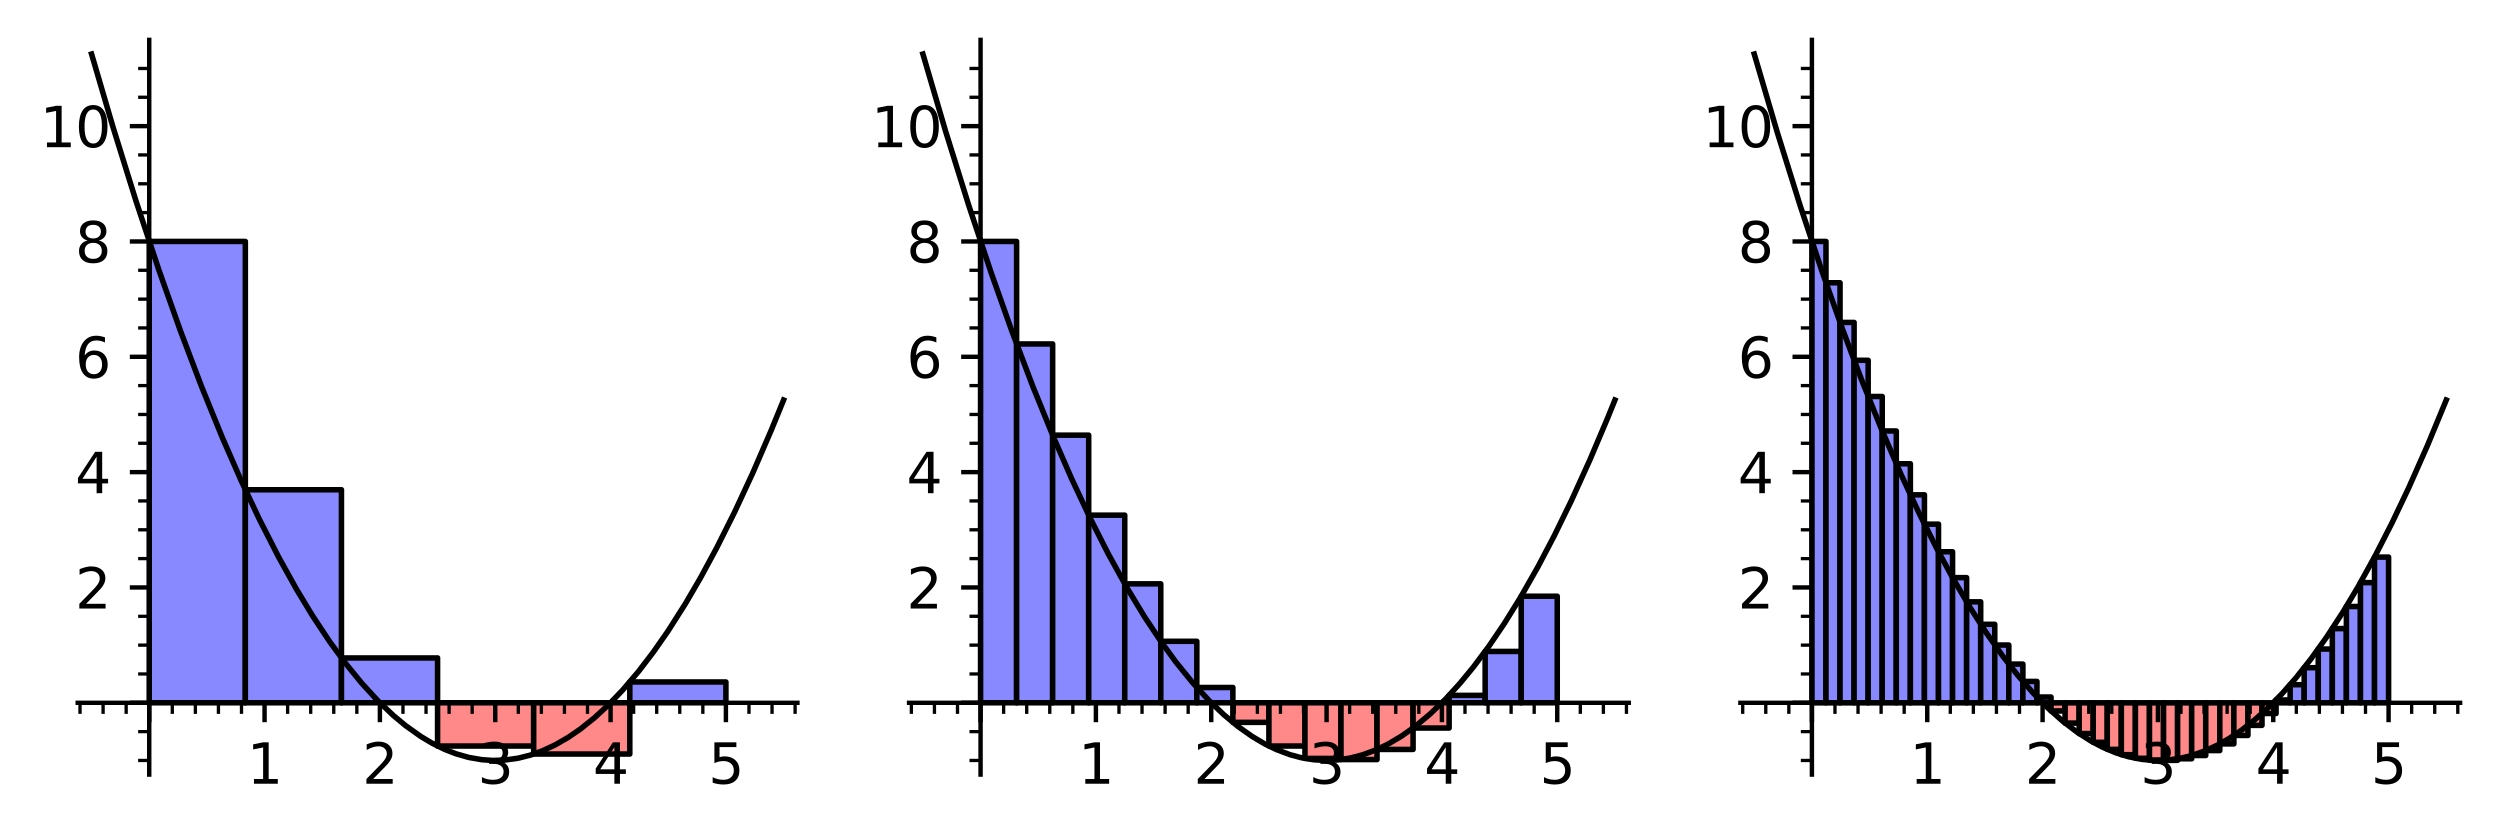 <?xml version="1.0" encoding="utf-8" standalone="no"?>
<!DOCTYPE svg PUBLIC "-//W3C//DTD SVG 1.1//EN"
  "http://www.w3.org/Graphics/SVG/1.1/DTD/svg11.dtd">
<svg xmlns:xlink="http://www.w3.org/1999/xlink" width="451.079pt" height="150.686pt" viewBox="0 0 451.079 150.686" xmlns="http://www.w3.org/2000/svg" version="1.1">
 <defs>
  <style type="text/css">*{stroke-linejoin: round; stroke-linecap: butt}</style>
 </defs>
 <g id="figure_1">
  <g id="patch_1">
   <path d="M 0 150.686 
L 451.079 150.686 
L 451.079 0 
L 0 0 
z
" style="fill: #ffffff"/>
  </g>
  <g id="axes_1">
   <g id="patch_2">
    <path d="M 14.023 139.761 
L 143.879 139.761 
L 143.879 7.2 
L 14.023 7.2 
z
" style="fill: #ffffff"/>
   </g>
   <g id="patch_3">
    <path d="M 26.925 43.566 
L 44.267 43.566 
L 44.267 126.807 
L 26.925 126.807 
z
" clip-path="url(#p243d634ad9)" style="fill: #8888ff; stroke: #000000; stroke-linejoin: miter"/>
   </g>
   <g id="patch_4">
    <path d="M 44.267 88.366 
L 61.609 88.366 
L 61.609 126.807 
L 44.267 126.807 
z
" clip-path="url(#p243d634ad9)" style="fill: #8888ff; stroke: #000000; stroke-linejoin: miter"/>
   </g>
   <g id="patch_5">
    <path d="M 61.609 118.714 
L 78.951 118.714 
L 78.951 126.807 
L 61.609 126.807 
z
" clip-path="url(#p243d634ad9)" style="fill: #8888ff; stroke: #000000; stroke-linejoin: miter"/>
   </g>
   <g id="patch_6">
    <path d="M 78.951 134.611 
L 96.293 134.611 
L 96.293 126.807 
L 78.951 126.807 
z
" clip-path="url(#p243d634ad9)" style="fill: #ff8888; stroke: #000000; stroke-linejoin: miter"/>
   </g>
   <g id="patch_7">
    <path d="M 96.293 136.056 
L 113.635 136.056 
L 113.635 126.807 
L 96.293 126.807 
z
" clip-path="url(#p243d634ad9)" style="fill: #ff8888; stroke: #000000; stroke-linejoin: miter"/>
   </g>
   <g id="patch_8">
    <path d="M 113.635 123.05 
L 130.976 123.05 
L 130.976 126.807 
L 113.635 126.807 
z
" clip-path="url(#p243d634ad9)" style="fill: #8888ff; stroke: #000000; stroke-linejoin: miter"/>
   </g>
   <g id="matplotlib.axis_1">
    <g id="xtick_1">
     <g id="line2d_1">
      <defs>
       <path id="m7127b85b48" d="M 0 0 
L 0 3.5 
" style="stroke: #000000; stroke-width: 0.8"/>
      </defs>
      <g>
       <use xlink:href="#m7127b85b48" x="26.925" y="126.807" style="stroke: #000000; stroke-width: 0.8"/>
      </g>
     </g>
    </g>
    <g id="xtick_2">
     <g id="line2d_2">
      <g>
       <use xlink:href="#m7127b85b48" x="47.735" y="126.807" style="stroke: #000000; stroke-width: 0.8"/>
      </g>
     </g>
     <g id="text_1">
      <!-- 1 -->
      <g transform="translate(44.554 141.406)scale(0.1 -0.1)">
       <defs>
        <path id="DejaVuSans-31" d="M 794 531 
L 1825 531 
L 1825 4091 
L 703 3866 
L 703 4441 
L 1819 4666 
L 2450 4666 
L 2450 531 
L 3481 531 
L 3481 0 
L 794 0 
L 794 531 
z
" transform="scale(0.016)"/>
       </defs>
       <use xlink:href="#DejaVuSans-31"/>
      </g>
     </g>
    </g>
    <g id="xtick_3">
     <g id="line2d_3">
      <g>
       <use xlink:href="#m7127b85b48" x="68.546" y="126.807" style="stroke: #000000; stroke-width: 0.8"/>
      </g>
     </g>
     <g id="text_2">
      <!-- 2 -->
      <g transform="translate(65.364 141.406)scale(0.1 -0.1)">
       <defs>
        <path id="DejaVuSans-32" d="M 1228 531 
L 3431 531 
L 3431 0 
L 469 0 
L 469 531 
Q 828 903 1448 1529 
Q 2069 2156 2228 2338 
Q 2531 2678 2651 2914 
Q 2772 3150 2772 3378 
Q 2772 3750 2511 3984 
Q 2250 4219 1831 4219 
Q 1534 4219 1204 4116 
Q 875 4013 500 3803 
L 500 4441 
Q 881 4594 1212 4672 
Q 1544 4750 1819 4750 
Q 2544 4750 2975 4387 
Q 3406 4025 3406 3419 
Q 3406 3131 3298 2873 
Q 3191 2616 2906 2266 
Q 2828 2175 2409 1742 
Q 1991 1309 1228 531 
z
" transform="scale(0.016)"/>
       </defs>
       <use xlink:href="#DejaVuSans-32"/>
      </g>
     </g>
    </g>
    <g id="xtick_4">
     <g id="line2d_4">
      <g>
       <use xlink:href="#m7127b85b48" x="89.356" y="126.807" style="stroke: #000000; stroke-width: 0.8"/>
      </g>
     </g>
     <g id="text_3">
      <!-- 3 -->
      <g transform="translate(86.175 141.406)scale(0.1 -0.1)">
       <defs>
        <path id="DejaVuSans-33" d="M 2597 2516 
Q 3050 2419 3304 2112 
Q 3559 1806 3559 1356 
Q 3559 666 3084 287 
Q 2609 -91 1734 -91 
Q 1441 -91 1130 -33 
Q 819 25 488 141 
L 488 750 
Q 750 597 1062 519 
Q 1375 441 1716 441 
Q 2309 441 2620 675 
Q 2931 909 2931 1356 
Q 2931 1769 2642 2001 
Q 2353 2234 1838 2234 
L 1294 2234 
L 1294 2753 
L 1863 2753 
Q 2328 2753 2575 2939 
Q 2822 3125 2822 3475 
Q 2822 3834 2567 4026 
Q 2313 4219 1838 4219 
Q 1578 4219 1281 4162 
Q 984 4106 628 3988 
L 628 4550 
Q 988 4650 1302 4700 
Q 1616 4750 1894 4750 
Q 2613 4750 3031 4423 
Q 3450 4097 3450 3541 
Q 3450 3153 3228 2886 
Q 3006 2619 2597 2516 
z
" transform="scale(0.016)"/>
       </defs>
       <use xlink:href="#DejaVuSans-33"/>
      </g>
     </g>
    </g>
    <g id="xtick_5">
     <g id="line2d_5">
      <g>
       <use xlink:href="#m7127b85b48" x="110.166" y="126.807" style="stroke: #000000; stroke-width: 0.8"/>
      </g>
     </g>
     <g id="text_4">
      <!-- 4 -->
      <g transform="translate(106.985 141.406)scale(0.1 -0.1)">
       <defs>
        <path id="DejaVuSans-34" d="M 2419 4116 
L 825 1625 
L 2419 1625 
L 2419 4116 
z
M 2253 4666 
L 3047 4666 
L 3047 1625 
L 3713 1625 
L 3713 1100 
L 3047 1100 
L 3047 0 
L 2419 0 
L 2419 1100 
L 313 1100 
L 313 1709 
L 2253 4666 
z
" transform="scale(0.016)"/>
       </defs>
       <use xlink:href="#DejaVuSans-34"/>
      </g>
     </g>
    </g>
    <g id="xtick_6">
     <g id="line2d_6">
      <g>
       <use xlink:href="#m7127b85b48" x="130.976" y="126.807" style="stroke: #000000; stroke-width: 0.8"/>
      </g>
     </g>
     <g id="text_5">
      <!-- 5 -->
      <g transform="translate(127.795 141.406)scale(0.1 -0.1)">
       <defs>
        <path id="DejaVuSans-35" d="M 691 4666 
L 3169 4666 
L 3169 4134 
L 1269 4134 
L 1269 2991 
Q 1406 3038 1543 3061 
Q 1681 3084 1819 3084 
Q 2600 3084 3056 2656 
Q 3513 2228 3513 1497 
Q 3513 744 3044 326 
Q 2575 -91 1722 -91 
Q 1428 -91 1123 -41 
Q 819 9 494 109 
L 494 744 
Q 775 591 1075 516 
Q 1375 441 1709 441 
Q 2250 441 2565 725 
Q 2881 1009 2881 1497 
Q 2881 1984 2565 2268 
Q 2250 2553 1709 2553 
Q 1456 2553 1204 2497 
Q 953 2441 691 2322 
L 691 4666 
z
" transform="scale(0.016)"/>
       </defs>
       <use xlink:href="#DejaVuSans-35"/>
      </g>
     </g>
    </g>
    <g id="xtick_7">
     <g id="line2d_7">
      <defs>
       <path id="m5ec6f5ac0c" d="M 0 0 
L 0 2 
" style="stroke: #000000; stroke-width: 0.6"/>
      </defs>
      <g>
       <use xlink:href="#m5ec6f5ac0c" x="14.439" y="126.807" style="stroke: #000000; stroke-width: 0.6"/>
      </g>
     </g>
    </g>
    <g id="xtick_8">
     <g id="line2d_8">
      <g>
       <use xlink:href="#m5ec6f5ac0c" x="18.601" y="126.807" style="stroke: #000000; stroke-width: 0.6"/>
      </g>
     </g>
    </g>
    <g id="xtick_9">
     <g id="line2d_9">
      <g>
       <use xlink:href="#m5ec6f5ac0c" x="22.763" y="126.807" style="stroke: #000000; stroke-width: 0.6"/>
      </g>
     </g>
    </g>
    <g id="xtick_10">
     <g id="line2d_10">
      <g>
       <use xlink:href="#m5ec6f5ac0c" x="31.087" y="126.807" style="stroke: #000000; stroke-width: 0.6"/>
      </g>
     </g>
    </g>
    <g id="xtick_11">
     <g id="line2d_11">
      <g>
       <use xlink:href="#m5ec6f5ac0c" x="35.249" y="126.807" style="stroke: #000000; stroke-width: 0.6"/>
      </g>
     </g>
    </g>
    <g id="xtick_12">
     <g id="line2d_12">
      <g>
       <use xlink:href="#m5ec6f5ac0c" x="39.411" y="126.807" style="stroke: #000000; stroke-width: 0.6"/>
      </g>
     </g>
    </g>
    <g id="xtick_13">
     <g id="line2d_13">
      <g>
       <use xlink:href="#m5ec6f5ac0c" x="43.573" y="126.807" style="stroke: #000000; stroke-width: 0.6"/>
      </g>
     </g>
    </g>
    <g id="xtick_14">
     <g id="line2d_14">
      <g>
       <use xlink:href="#m5ec6f5ac0c" x="51.897" y="126.807" style="stroke: #000000; stroke-width: 0.6"/>
      </g>
     </g>
    </g>
    <g id="xtick_15">
     <g id="line2d_15">
      <g>
       <use xlink:href="#m5ec6f5ac0c" x="56.059" y="126.807" style="stroke: #000000; stroke-width: 0.6"/>
      </g>
     </g>
    </g>
    <g id="xtick_16">
     <g id="line2d_16">
      <g>
       <use xlink:href="#m5ec6f5ac0c" x="60.221" y="126.807" style="stroke: #000000; stroke-width: 0.6"/>
      </g>
     </g>
    </g>
    <g id="xtick_17">
     <g id="line2d_17">
      <g>
       <use xlink:href="#m5ec6f5ac0c" x="64.384" y="126.807" style="stroke: #000000; stroke-width: 0.6"/>
      </g>
     </g>
    </g>
    <g id="xtick_18">
     <g id="line2d_18">
      <g>
       <use xlink:href="#m5ec6f5ac0c" x="72.708" y="126.807" style="stroke: #000000; stroke-width: 0.6"/>
      </g>
     </g>
    </g>
    <g id="xtick_19">
     <g id="line2d_19">
      <g>
       <use xlink:href="#m5ec6f5ac0c" x="76.87" y="126.807" style="stroke: #000000; stroke-width: 0.6"/>
      </g>
     </g>
    </g>
    <g id="xtick_20">
     <g id="line2d_20">
      <g>
       <use xlink:href="#m5ec6f5ac0c" x="81.032" y="126.807" style="stroke: #000000; stroke-width: 0.6"/>
      </g>
     </g>
    </g>
    <g id="xtick_21">
     <g id="line2d_21">
      <g>
       <use xlink:href="#m5ec6f5ac0c" x="85.194" y="126.807" style="stroke: #000000; stroke-width: 0.6"/>
      </g>
     </g>
    </g>
    <g id="xtick_22">
     <g id="line2d_22">
      <g>
       <use xlink:href="#m5ec6f5ac0c" x="93.518" y="126.807" style="stroke: #000000; stroke-width: 0.6"/>
      </g>
     </g>
    </g>
    <g id="xtick_23">
     <g id="line2d_23">
      <g>
       <use xlink:href="#m5ec6f5ac0c" x="97.68" y="126.807" style="stroke: #000000; stroke-width: 0.6"/>
      </g>
     </g>
    </g>
    <g id="xtick_24">
     <g id="line2d_24">
      <g>
       <use xlink:href="#m5ec6f5ac0c" x="101.842" y="126.807" style="stroke: #000000; stroke-width: 0.6"/>
      </g>
     </g>
    </g>
    <g id="xtick_25">
     <g id="line2d_25">
      <g>
       <use xlink:href="#m5ec6f5ac0c" x="106.004" y="126.807" style="stroke: #000000; stroke-width: 0.6"/>
      </g>
     </g>
    </g>
    <g id="xtick_26">
     <g id="line2d_26">
      <g>
       <use xlink:href="#m5ec6f5ac0c" x="114.328" y="126.807" style="stroke: #000000; stroke-width: 0.6"/>
      </g>
     </g>
    </g>
    <g id="xtick_27">
     <g id="line2d_27">
      <g>
       <use xlink:href="#m5ec6f5ac0c" x="118.49" y="126.807" style="stroke: #000000; stroke-width: 0.6"/>
      </g>
     </g>
    </g>
    <g id="xtick_28">
     <g id="line2d_28">
      <g>
       <use xlink:href="#m5ec6f5ac0c" x="122.652" y="126.807" style="stroke: #000000; stroke-width: 0.6"/>
      </g>
     </g>
    </g>
    <g id="xtick_29">
     <g id="line2d_29">
      <g>
       <use xlink:href="#m5ec6f5ac0c" x="126.814" y="126.807" style="stroke: #000000; stroke-width: 0.6"/>
      </g>
     </g>
    </g>
    <g id="xtick_30">
     <g id="line2d_30">
      <g>
       <use xlink:href="#m5ec6f5ac0c" x="135.138" y="126.807" style="stroke: #000000; stroke-width: 0.6"/>
      </g>
     </g>
    </g>
    <g id="xtick_31">
     <g id="line2d_31">
      <g>
       <use xlink:href="#m5ec6f5ac0c" x="139.301" y="126.807" style="stroke: #000000; stroke-width: 0.6"/>
      </g>
     </g>
    </g>
    <g id="xtick_32">
     <g id="line2d_32">
      <g>
       <use xlink:href="#m5ec6f5ac0c" x="143.463" y="126.807" style="stroke: #000000; stroke-width: 0.6"/>
      </g>
     </g>
    </g>
   </g>
   <g id="matplotlib.axis_2">
    <g id="ytick_1">
     <g id="line2d_33">
      <defs>
       <path id="m45c81e2945" d="M 0 0 
L -3.5 0 
" style="stroke: #000000; stroke-width: 0.8"/>
      </defs>
      <g>
       <use xlink:href="#m45c81e2945" x="26.925" y="126.807" style="stroke: #000000; stroke-width: 0.8"/>
      </g>
     </g>
    </g>
    <g id="ytick_2">
     <g id="line2d_34">
      <g>
       <use xlink:href="#m45c81e2945" x="26.925" y="105.997" style="stroke: #000000; stroke-width: 0.8"/>
      </g>
     </g>
     <g id="text_6">
      <!-- 2 -->
      <g transform="translate(13.562 109.796)scale(0.1 -0.1)">
       <use xlink:href="#DejaVuSans-32"/>
      </g>
     </g>
    </g>
    <g id="ytick_3">
     <g id="line2d_35">
      <g>
       <use xlink:href="#m45c81e2945" x="26.925" y="85.187" style="stroke: #000000; stroke-width: 0.8"/>
      </g>
     </g>
     <g id="text_7">
      <!-- 4 -->
      <g transform="translate(13.562 88.986)scale(0.1 -0.1)">
       <use xlink:href="#DejaVuSans-34"/>
      </g>
     </g>
    </g>
    <g id="ytick_4">
     <g id="line2d_36">
      <g>
       <use xlink:href="#m45c81e2945" x="26.925" y="64.376" style="stroke: #000000; stroke-width: 0.8"/>
      </g>
     </g>
     <g id="text_8">
      <!-- 6 -->
      <g transform="translate(13.562 68.176)scale(0.1 -0.1)">
       <defs>
        <path id="DejaVuSans-36" d="M 2113 2584 
Q 1688 2584 1439 2293 
Q 1191 2003 1191 1497 
Q 1191 994 1439 701 
Q 1688 409 2113 409 
Q 2538 409 2786 701 
Q 3034 994 3034 1497 
Q 3034 2003 2786 2293 
Q 2538 2584 2113 2584 
z
M 3366 4563 
L 3366 3988 
Q 3128 4100 2886 4159 
Q 2644 4219 2406 4219 
Q 1781 4219 1451 3797 
Q 1122 3375 1075 2522 
Q 1259 2794 1537 2939 
Q 1816 3084 2150 3084 
Q 2853 3084 3261 2657 
Q 3669 2231 3669 1497 
Q 3669 778 3244 343 
Q 2819 -91 2113 -91 
Q 1303 -91 875 529 
Q 447 1150 447 2328 
Q 447 3434 972 4092 
Q 1497 4750 2381 4750 
Q 2619 4750 2861 4703 
Q 3103 4656 3366 4563 
z
" transform="scale(0.016)"/>
       </defs>
       <use xlink:href="#DejaVuSans-36"/>
      </g>
     </g>
    </g>
    <g id="ytick_5">
     <g id="line2d_37">
      <g>
       <use xlink:href="#m45c81e2945" x="26.925" y="43.566" style="stroke: #000000; stroke-width: 0.8"/>
      </g>
     </g>
     <g id="text_9">
      <!-- 8 -->
      <g transform="translate(13.562 47.365)scale(0.1 -0.1)">
       <defs>
        <path id="DejaVuSans-38" d="M 2034 2216 
Q 1584 2216 1326 1975 
Q 1069 1734 1069 1313 
Q 1069 891 1326 650 
Q 1584 409 2034 409 
Q 2484 409 2743 651 
Q 3003 894 3003 1313 
Q 3003 1734 2745 1975 
Q 2488 2216 2034 2216 
z
M 1403 2484 
Q 997 2584 770 2862 
Q 544 3141 544 3541 
Q 544 4100 942 4425 
Q 1341 4750 2034 4750 
Q 2731 4750 3128 4425 
Q 3525 4100 3525 3541 
Q 3525 3141 3298 2862 
Q 3072 2584 2669 2484 
Q 3125 2378 3379 2068 
Q 3634 1759 3634 1313 
Q 3634 634 3220 271 
Q 2806 -91 2034 -91 
Q 1263 -91 848 271 
Q 434 634 434 1313 
Q 434 1759 690 2068 
Q 947 2378 1403 2484 
z
M 1172 3481 
Q 1172 3119 1398 2916 
Q 1625 2713 2034 2713 
Q 2441 2713 2670 2916 
Q 2900 3119 2900 3481 
Q 2900 3844 2670 4047 
Q 2441 4250 2034 4250 
Q 1625 4250 1398 4047 
Q 1172 3844 1172 3481 
z
" transform="scale(0.016)"/>
       </defs>
       <use xlink:href="#DejaVuSans-38"/>
      </g>
     </g>
    </g>
    <g id="ytick_6">
     <g id="line2d_38">
      <g>
       <use xlink:href="#m45c81e2945" x="26.925" y="22.756" style="stroke: #000000; stroke-width: 0.8"/>
      </g>
     </g>
     <g id="text_10">
      <!-- 10 -->
      <g transform="translate(7.2 26.555)scale(0.1 -0.1)">
       <defs>
        <path id="DejaVuSans-30" d="M 2034 4250 
Q 1547 4250 1301 3770 
Q 1056 3291 1056 2328 
Q 1056 1369 1301 889 
Q 1547 409 2034 409 
Q 2525 409 2770 889 
Q 3016 1369 3016 2328 
Q 3016 3291 2770 3770 
Q 2525 4250 2034 4250 
z
M 2034 4750 
Q 2819 4750 3233 4129 
Q 3647 3509 3647 2328 
Q 3647 1150 3233 529 
Q 2819 -91 2034 -91 
Q 1250 -91 836 529 
Q 422 1150 422 2328 
Q 422 3509 836 4129 
Q 1250 4750 2034 4750 
z
" transform="scale(0.016)"/>
       </defs>
       <use xlink:href="#DejaVuSans-31"/>
       <use xlink:href="#DejaVuSans-30" x="63.623"/>
      </g>
     </g>
    </g>
    <g id="ytick_7">
     <g id="line2d_39">
      <defs>
       <path id="m24b1c36153" d="M 0 0 
L -2 0 
" style="stroke: #000000; stroke-width: 0.6"/>
      </defs>
      <g>
       <use xlink:href="#m24b1c36153" x="26.925" y="137.212" style="stroke: #000000; stroke-width: 0.6"/>
      </g>
     </g>
    </g>
    <g id="ytick_8">
     <g id="line2d_40">
      <g>
       <use xlink:href="#m24b1c36153" x="26.925" y="132.01" style="stroke: #000000; stroke-width: 0.6"/>
      </g>
     </g>
    </g>
    <g id="ytick_9">
     <g id="line2d_41">
      <g>
       <use xlink:href="#m24b1c36153" x="26.925" y="121.605" style="stroke: #000000; stroke-width: 0.6"/>
      </g>
     </g>
    </g>
    <g id="ytick_10">
     <g id="line2d_42">
      <g>
       <use xlink:href="#m24b1c36153" x="26.925" y="116.402" style="stroke: #000000; stroke-width: 0.6"/>
      </g>
     </g>
    </g>
    <g id="ytick_11">
     <g id="line2d_43">
      <g>
       <use xlink:href="#m24b1c36153" x="26.925" y="111.2" style="stroke: #000000; stroke-width: 0.6"/>
      </g>
     </g>
    </g>
    <g id="ytick_12">
     <g id="line2d_44">
      <g>
       <use xlink:href="#m24b1c36153" x="26.925" y="100.794" style="stroke: #000000; stroke-width: 0.6"/>
      </g>
     </g>
    </g>
    <g id="ytick_13">
     <g id="line2d_45">
      <g>
       <use xlink:href="#m24b1c36153" x="26.925" y="95.592" style="stroke: #000000; stroke-width: 0.6"/>
      </g>
     </g>
    </g>
    <g id="ytick_14">
     <g id="line2d_46">
      <g>
       <use xlink:href="#m24b1c36153" x="26.925" y="90.389" style="stroke: #000000; stroke-width: 0.6"/>
      </g>
     </g>
    </g>
    <g id="ytick_15">
     <g id="line2d_47">
      <g>
       <use xlink:href="#m24b1c36153" x="26.925" y="79.984" style="stroke: #000000; stroke-width: 0.6"/>
      </g>
     </g>
    </g>
    <g id="ytick_16">
     <g id="line2d_48">
      <g>
       <use xlink:href="#m24b1c36153" x="26.925" y="74.782" style="stroke: #000000; stroke-width: 0.6"/>
      </g>
     </g>
    </g>
    <g id="ytick_17">
     <g id="line2d_49">
      <g>
       <use xlink:href="#m24b1c36153" x="26.925" y="69.579" style="stroke: #000000; stroke-width: 0.6"/>
      </g>
     </g>
    </g>
    <g id="ytick_18">
     <g id="line2d_50">
      <g>
       <use xlink:href="#m24b1c36153" x="26.925" y="59.174" style="stroke: #000000; stroke-width: 0.6"/>
      </g>
     </g>
    </g>
    <g id="ytick_19">
     <g id="line2d_51">
      <g>
       <use xlink:href="#m24b1c36153" x="26.925" y="53.971" style="stroke: #000000; stroke-width: 0.6"/>
      </g>
     </g>
    </g>
    <g id="ytick_20">
     <g id="line2d_52">
      <g>
       <use xlink:href="#m24b1c36153" x="26.925" y="48.769" style="stroke: #000000; stroke-width: 0.6"/>
      </g>
     </g>
    </g>
    <g id="ytick_21">
     <g id="line2d_53">
      <g>
       <use xlink:href="#m24b1c36153" x="26.925" y="38.364" style="stroke: #000000; stroke-width: 0.6"/>
      </g>
     </g>
    </g>
    <g id="ytick_22">
     <g id="line2d_54">
      <g>
       <use xlink:href="#m24b1c36153" x="26.925" y="33.161" style="stroke: #000000; stroke-width: 0.6"/>
      </g>
     </g>
    </g>
    <g id="ytick_23">
     <g id="line2d_55">
      <g>
       <use xlink:href="#m24b1c36153" x="26.925" y="27.958" style="stroke: #000000; stroke-width: 0.6"/>
      </g>
     </g>
    </g>
    <g id="ytick_24">
     <g id="line2d_56">
      <g>
       <use xlink:href="#m24b1c36153" x="26.925" y="17.553" style="stroke: #000000; stroke-width: 0.6"/>
      </g>
     </g>
    </g>
    <g id="ytick_25">
     <g id="line2d_57">
      <g>
       <use xlink:href="#m24b1c36153" x="26.925" y="12.351" style="stroke: #000000; stroke-width: 0.6"/>
      </g>
     </g>
    </g>
   </g>
   <g id="line2d_58">
    <path d="M 16.52 9.749 
L 20.397 22.959 
L 24.513 36.19 
L 28.721 48.878 
L 32.55 59.68 
L 36.368 69.753 
L 40.101 78.924 
L 43.538 86.775 
L 46.777 93.652 
L 50.302 100.568 
L 53.462 106.257 
L 56.412 111.137 
L 59.508 115.808 
L 62.347 119.685 
L 65.241 123.241 
L 68.159 126.417 
L 70.979 129.098 
L 73.186 130.93 
L 75.932 132.883 
L 77.941 134.082 
L 80.252 135.221 
L 82.273 136.007 
L 84.571 136.662 
L 86.923 137.07 
L 88.86 137.207 
L 91.011 137.147 
L 93.543 136.791 
L 95.75 136.23 
L 97.894 135.461 
L 100.176 134.4 
L 102.533 133.041 
L 104.72 131.541 
L 107.25 129.519 
L 109.778 127.192 
L 112.335 124.525 
L 115.235 121.121 
L 117.887 117.654 
L 120.547 113.837 
L 123.687 108.894 
L 126.392 104.256 
L 129.269 98.937 
L 132.559 92.367 
L 135.812 85.36 
L 139.16 77.616 
L 141.382 72.18 
L 141.382 72.18 
" clip-path="url(#p243d634ad9)" style="fill: none; stroke: #000000; stroke-linecap: square"/>
   </g>
   <g id="patch_9">
    <path d="M 26.925 139.761 
L 26.925 7.2 
" style="fill: none; stroke: #000000; stroke-width: 0.8; stroke-linejoin: miter; stroke-linecap: square"/>
   </g>
   <g id="patch_10">
    <path d="M 14.023 126.807 
L 143.879 126.807 
" style="fill: none; stroke: #000000; stroke-width: 0.8; stroke-linejoin: miter; stroke-linecap: square"/>
   </g>
  </g>
  <g id="axes_2">
   <g id="patch_11">
    <path d="M 164.023 139.762 
L 293.879 139.762 
L 293.879 7.2 
L 164.023 7.2 
z
" style="fill: #ffffff"/>
   </g>
   <g id="patch_12">
    <path d="M 176.925 43.566 
L 183.428 43.566 
L 183.428 126.807 
L 176.925 126.807 
z
" clip-path="url(#p2e4375de78)" style="fill: #8888ff; stroke: #000000; stroke-linejoin: miter"/>
   </g>
   <g id="patch_13">
    <path d="M 183.428 62.059 
L 189.931 62.059 
L 189.931 126.807 
L 183.428 126.807 
z
" clip-path="url(#p2e4375de78)" style="fill: #8888ff; stroke: #000000; stroke-linejoin: miter"/>
   </g>
   <g id="patch_14">
    <path d="M 189.931 78.521 
L 196.435 78.521 
L 196.435 126.807 
L 189.931 126.807 
z
" clip-path="url(#p2e4375de78)" style="fill: #8888ff; stroke: #000000; stroke-linejoin: miter"/>
   </g>
   <g id="patch_15">
    <path d="M 196.435 92.95 
L 202.938 92.95 
L 202.938 126.807 
L 196.435 126.807 
z
" clip-path="url(#p2e4375de78)" style="fill: #8888ff; stroke: #000000; stroke-linejoin: miter"/>
   </g>
   <g id="patch_16">
    <path d="M 202.938 105.347 
L 209.441 105.347 
L 209.441 126.807 
L 202.938 126.807 
z
" clip-path="url(#p2e4375de78)" style="fill: #8888ff; stroke: #000000; stroke-linejoin: miter"/>
   </g>
   <g id="patch_17">
    <path d="M 209.441 115.711 
L 215.944 115.711 
L 215.944 126.807 
L 209.441 126.807 
z
" clip-path="url(#p2e4375de78)" style="fill: #8888ff; stroke: #000000; stroke-linejoin: miter"/>
   </g>
   <g id="patch_18">
    <path d="M 215.944 124.043 
L 222.448 124.043 
L 222.448 126.807 
L 215.944 126.807 
z
" clip-path="url(#p2e4375de78)" style="fill: #8888ff; stroke: #000000; stroke-linejoin: miter"/>
   </g>
   <g id="patch_19">
    <path d="M 222.448 130.343 
L 228.951 130.343 
L 228.951 126.807 
L 222.448 126.807 
z
" clip-path="url(#p2e4375de78)" style="fill: #ff8888; stroke: #000000; stroke-linejoin: miter"/>
   </g>
   <g id="patch_20">
    <path d="M 228.951 134.611 
L 235.454 134.611 
L 235.454 126.807 
L 228.951 126.807 
z
" clip-path="url(#p2e4375de78)" style="fill: #ff8888; stroke: #000000; stroke-linejoin: miter"/>
   </g>
   <g id="patch_21">
    <path d="M 235.454 136.846 
L 241.957 136.846 
L 241.957 126.807 
L 235.454 126.807 
z
" clip-path="url(#p2e4375de78)" style="fill: #ff8888; stroke: #000000; stroke-linejoin: miter"/>
   </g>
   <g id="patch_22">
    <path d="M 241.957 137.05 
L 248.46 137.05 
L 248.46 126.807 
L 241.957 126.807 
z
" clip-path="url(#p2e4375de78)" style="fill: #ff8888; stroke: #000000; stroke-linejoin: miter"/>
   </g>
   <g id="patch_23">
    <path d="M 248.46 135.221 
L 254.964 135.221 
L 254.964 126.807 
L 248.46 126.807 
z
" clip-path="url(#p2e4375de78)" style="fill: #ff8888; stroke: #000000; stroke-linejoin: miter"/>
   </g>
   <g id="patch_24">
    <path d="M 254.964 131.359 
L 261.467 131.359 
L 261.467 126.807 
L 254.964 126.807 
z
" clip-path="url(#p2e4375de78)" style="fill: #ff8888; stroke: #000000; stroke-linejoin: miter"/>
   </g>
   <g id="patch_25">
    <path d="M 261.467 125.466 
L 267.97 125.466 
L 267.97 126.807 
L 261.467 126.807 
z
" clip-path="url(#p2e4375de78)" style="fill: #8888ff; stroke: #000000; stroke-linejoin: miter"/>
   </g>
   <g id="patch_26">
    <path d="M 267.97 117.54 
L 274.473 117.54 
L 274.473 126.807 
L 267.97 126.807 
z
" clip-path="url(#p2e4375de78)" style="fill: #8888ff; stroke: #000000; stroke-linejoin: miter"/>
   </g>
   <g id="patch_27">
    <path d="M 274.473 107.582 
L 280.976 107.582 
L 280.976 126.807 
L 274.473 126.807 
z
" clip-path="url(#p2e4375de78)" style="fill: #8888ff; stroke: #000000; stroke-linejoin: miter"/>
   </g>
   <g id="matplotlib.axis_3">
    <g id="xtick_33">
     <g id="line2d_59">
      <g>
       <use xlink:href="#m7127b85b48" x="176.925" y="126.807" style="stroke: #000000; stroke-width: 0.8"/>
      </g>
     </g>
    </g>
    <g id="xtick_34">
     <g id="line2d_60">
      <g>
       <use xlink:href="#m7127b85b48" x="197.735" y="126.807" style="stroke: #000000; stroke-width: 0.8"/>
      </g>
     </g>
     <g id="text_11">
      <!-- 1 -->
      <g transform="translate(194.554 141.406)scale(0.1 -0.1)">
       <use xlink:href="#DejaVuSans-31"/>
      </g>
     </g>
    </g>
    <g id="xtick_35">
     <g id="line2d_61">
      <g>
       <use xlink:href="#m7127b85b48" x="218.546" y="126.807" style="stroke: #000000; stroke-width: 0.8"/>
      </g>
     </g>
     <g id="text_12">
      <!-- 2 -->
      <g transform="translate(215.364 141.406)scale(0.1 -0.1)">
       <use xlink:href="#DejaVuSans-32"/>
      </g>
     </g>
    </g>
    <g id="xtick_36">
     <g id="line2d_62">
      <g>
       <use xlink:href="#m7127b85b48" x="239.356" y="126.807" style="stroke: #000000; stroke-width: 0.8"/>
      </g>
     </g>
     <g id="text_13">
      <!-- 3 -->
      <g transform="translate(236.175 141.406)scale(0.1 -0.1)">
       <use xlink:href="#DejaVuSans-33"/>
      </g>
     </g>
    </g>
    <g id="xtick_37">
     <g id="line2d_63">
      <g>
       <use xlink:href="#m7127b85b48" x="260.166" y="126.807" style="stroke: #000000; stroke-width: 0.8"/>
      </g>
     </g>
     <g id="text_14">
      <!-- 4 -->
      <g transform="translate(256.985 141.406)scale(0.1 -0.1)">
       <use xlink:href="#DejaVuSans-34"/>
      </g>
     </g>
    </g>
    <g id="xtick_38">
     <g id="line2d_64">
      <g>
       <use xlink:href="#m7127b85b48" x="280.976" y="126.807" style="stroke: #000000; stroke-width: 0.8"/>
      </g>
     </g>
     <g id="text_15">
      <!-- 5 -->
      <g transform="translate(277.795 141.406)scale(0.1 -0.1)">
       <use xlink:href="#DejaVuSans-35"/>
      </g>
     </g>
    </g>
    <g id="xtick_39">
     <g id="line2d_65">
      <g>
       <use xlink:href="#m5ec6f5ac0c" x="164.439" y="126.807" style="stroke: #000000; stroke-width: 0.6"/>
      </g>
     </g>
    </g>
    <g id="xtick_40">
     <g id="line2d_66">
      <g>
       <use xlink:href="#m5ec6f5ac0c" x="168.601" y="126.807" style="stroke: #000000; stroke-width: 0.6"/>
      </g>
     </g>
    </g>
    <g id="xtick_41">
     <g id="line2d_67">
      <g>
       <use xlink:href="#m5ec6f5ac0c" x="172.763" y="126.807" style="stroke: #000000; stroke-width: 0.6"/>
      </g>
     </g>
    </g>
    <g id="xtick_42">
     <g id="line2d_68">
      <g>
       <use xlink:href="#m5ec6f5ac0c" x="181.087" y="126.807" style="stroke: #000000; stroke-width: 0.6"/>
      </g>
     </g>
    </g>
    <g id="xtick_43">
     <g id="line2d_69">
      <g>
       <use xlink:href="#m5ec6f5ac0c" x="185.249" y="126.807" style="stroke: #000000; stroke-width: 0.6"/>
      </g>
     </g>
    </g>
    <g id="xtick_44">
     <g id="line2d_70">
      <g>
       <use xlink:href="#m5ec6f5ac0c" x="189.411" y="126.807" style="stroke: #000000; stroke-width: 0.6"/>
      </g>
     </g>
    </g>
    <g id="xtick_45">
     <g id="line2d_71">
      <g>
       <use xlink:href="#m5ec6f5ac0c" x="193.573" y="126.807" style="stroke: #000000; stroke-width: 0.6"/>
      </g>
     </g>
    </g>
    <g id="xtick_46">
     <g id="line2d_72">
      <g>
       <use xlink:href="#m5ec6f5ac0c" x="201.897" y="126.807" style="stroke: #000000; stroke-width: 0.6"/>
      </g>
     </g>
    </g>
    <g id="xtick_47">
     <g id="line2d_73">
      <g>
       <use xlink:href="#m5ec6f5ac0c" x="206.059" y="126.807" style="stroke: #000000; stroke-width: 0.6"/>
      </g>
     </g>
    </g>
    <g id="xtick_48">
     <g id="line2d_74">
      <g>
       <use xlink:href="#m5ec6f5ac0c" x="210.221" y="126.807" style="stroke: #000000; stroke-width: 0.6"/>
      </g>
     </g>
    </g>
    <g id="xtick_49">
     <g id="line2d_75">
      <g>
       <use xlink:href="#m5ec6f5ac0c" x="214.384" y="126.807" style="stroke: #000000; stroke-width: 0.6"/>
      </g>
     </g>
    </g>
    <g id="xtick_50">
     <g id="line2d_76">
      <g>
       <use xlink:href="#m5ec6f5ac0c" x="222.708" y="126.807" style="stroke: #000000; stroke-width: 0.6"/>
      </g>
     </g>
    </g>
    <g id="xtick_51">
     <g id="line2d_77">
      <g>
       <use xlink:href="#m5ec6f5ac0c" x="226.87" y="126.807" style="stroke: #000000; stroke-width: 0.6"/>
      </g>
     </g>
    </g>
    <g id="xtick_52">
     <g id="line2d_78">
      <g>
       <use xlink:href="#m5ec6f5ac0c" x="231.032" y="126.807" style="stroke: #000000; stroke-width: 0.6"/>
      </g>
     </g>
    </g>
    <g id="xtick_53">
     <g id="line2d_79">
      <g>
       <use xlink:href="#m5ec6f5ac0c" x="235.194" y="126.807" style="stroke: #000000; stroke-width: 0.6"/>
      </g>
     </g>
    </g>
    <g id="xtick_54">
     <g id="line2d_80">
      <g>
       <use xlink:href="#m5ec6f5ac0c" x="243.518" y="126.807" style="stroke: #000000; stroke-width: 0.6"/>
      </g>
     </g>
    </g>
    <g id="xtick_55">
     <g id="line2d_81">
      <g>
       <use xlink:href="#m5ec6f5ac0c" x="247.68" y="126.807" style="stroke: #000000; stroke-width: 0.6"/>
      </g>
     </g>
    </g>
    <g id="xtick_56">
     <g id="line2d_82">
      <g>
       <use xlink:href="#m5ec6f5ac0c" x="251.842" y="126.807" style="stroke: #000000; stroke-width: 0.6"/>
      </g>
     </g>
    </g>
    <g id="xtick_57">
     <g id="line2d_83">
      <g>
       <use xlink:href="#m5ec6f5ac0c" x="256.004" y="126.807" style="stroke: #000000; stroke-width: 0.6"/>
      </g>
     </g>
    </g>
    <g id="xtick_58">
     <g id="line2d_84">
      <g>
       <use xlink:href="#m5ec6f5ac0c" x="264.328" y="126.807" style="stroke: #000000; stroke-width: 0.6"/>
      </g>
     </g>
    </g>
    <g id="xtick_59">
     <g id="line2d_85">
      <g>
       <use xlink:href="#m5ec6f5ac0c" x="268.49" y="126.807" style="stroke: #000000; stroke-width: 0.6"/>
      </g>
     </g>
    </g>
    <g id="xtick_60">
     <g id="line2d_86">
      <g>
       <use xlink:href="#m5ec6f5ac0c" x="272.652" y="126.807" style="stroke: #000000; stroke-width: 0.6"/>
      </g>
     </g>
    </g>
    <g id="xtick_61">
     <g id="line2d_87">
      <g>
       <use xlink:href="#m5ec6f5ac0c" x="276.814" y="126.807" style="stroke: #000000; stroke-width: 0.6"/>
      </g>
     </g>
    </g>
    <g id="xtick_62">
     <g id="line2d_88">
      <g>
       <use xlink:href="#m5ec6f5ac0c" x="285.138" y="126.807" style="stroke: #000000; stroke-width: 0.6"/>
      </g>
     </g>
    </g>
    <g id="xtick_63">
     <g id="line2d_89">
      <g>
       <use xlink:href="#m5ec6f5ac0c" x="289.301" y="126.807" style="stroke: #000000; stroke-width: 0.6"/>
      </g>
     </g>
    </g>
    <g id="xtick_64">
     <g id="line2d_90">
      <g>
       <use xlink:href="#m5ec6f5ac0c" x="293.463" y="126.807" style="stroke: #000000; stroke-width: 0.6"/>
      </g>
     </g>
    </g>
   </g>
   <g id="matplotlib.axis_4">
    <g id="ytick_26">
     <g id="line2d_91">
      <g>
       <use xlink:href="#m45c81e2945" x="176.925" y="126.807" style="stroke: #000000; stroke-width: 0.8"/>
      </g>
     </g>
    </g>
    <g id="ytick_27">
     <g id="line2d_92">
      <g>
       <use xlink:href="#m45c81e2945" x="176.925" y="105.997" style="stroke: #000000; stroke-width: 0.8"/>
      </g>
     </g>
     <g id="text_16">
      <!-- 2 -->
      <g transform="translate(163.562 109.796)scale(0.1 -0.1)">
       <use xlink:href="#DejaVuSans-32"/>
      </g>
     </g>
    </g>
    <g id="ytick_28">
     <g id="line2d_93">
      <g>
       <use xlink:href="#m45c81e2945" x="176.925" y="85.187" style="stroke: #000000; stroke-width: 0.8"/>
      </g>
     </g>
     <g id="text_17">
      <!-- 4 -->
      <g transform="translate(163.562 88.986)scale(0.1 -0.1)">
       <use xlink:href="#DejaVuSans-34"/>
      </g>
     </g>
    </g>
    <g id="ytick_29">
     <g id="line2d_94">
      <g>
       <use xlink:href="#m45c81e2945" x="176.925" y="64.376" style="stroke: #000000; stroke-width: 0.8"/>
      </g>
     </g>
     <g id="text_18">
      <!-- 6 -->
      <g transform="translate(163.562 68.175)scale(0.1 -0.1)">
       <use xlink:href="#DejaVuSans-36"/>
      </g>
     </g>
    </g>
    <g id="ytick_30">
     <g id="line2d_95">
      <g>
       <use xlink:href="#m45c81e2945" x="176.925" y="43.566" style="stroke: #000000; stroke-width: 0.8"/>
      </g>
     </g>
     <g id="text_19">
      <!-- 8 -->
      <g transform="translate(163.562 47.365)scale(0.1 -0.1)">
       <use xlink:href="#DejaVuSans-38"/>
      </g>
     </g>
    </g>
    <g id="ytick_31">
     <g id="line2d_96">
      <g>
       <use xlink:href="#m45c81e2945" x="176.925" y="22.756" style="stroke: #000000; stroke-width: 0.8"/>
      </g>
     </g>
     <g id="text_20">
      <!-- 10 -->
      <g transform="translate(157.2 26.555)scale(0.1 -0.1)">
       <use xlink:href="#DejaVuSans-31"/>
       <use xlink:href="#DejaVuSans-30" x="63.623"/>
      </g>
     </g>
    </g>
    <g id="ytick_32">
     <g id="line2d_97">
      <g>
       <use xlink:href="#m24b1c36153" x="176.925" y="137.212" style="stroke: #000000; stroke-width: 0.6"/>
      </g>
     </g>
    </g>
    <g id="ytick_33">
     <g id="line2d_98">
      <g>
       <use xlink:href="#m24b1c36153" x="176.925" y="132.01" style="stroke: #000000; stroke-width: 0.6"/>
      </g>
     </g>
    </g>
    <g id="ytick_34">
     <g id="line2d_99">
      <g>
       <use xlink:href="#m24b1c36153" x="176.925" y="121.605" style="stroke: #000000; stroke-width: 0.6"/>
      </g>
     </g>
    </g>
    <g id="ytick_35">
     <g id="line2d_100">
      <g>
       <use xlink:href="#m24b1c36153" x="176.925" y="116.402" style="stroke: #000000; stroke-width: 0.6"/>
      </g>
     </g>
    </g>
    <g id="ytick_36">
     <g id="line2d_101">
      <g>
       <use xlink:href="#m24b1c36153" x="176.925" y="111.199" style="stroke: #000000; stroke-width: 0.6"/>
      </g>
     </g>
    </g>
    <g id="ytick_37">
     <g id="line2d_102">
      <g>
       <use xlink:href="#m24b1c36153" x="176.925" y="100.794" style="stroke: #000000; stroke-width: 0.6"/>
      </g>
     </g>
    </g>
    <g id="ytick_38">
     <g id="line2d_103">
      <g>
       <use xlink:href="#m24b1c36153" x="176.925" y="95.592" style="stroke: #000000; stroke-width: 0.6"/>
      </g>
     </g>
    </g>
    <g id="ytick_39">
     <g id="line2d_104">
      <g>
       <use xlink:href="#m24b1c36153" x="176.925" y="90.389" style="stroke: #000000; stroke-width: 0.6"/>
      </g>
     </g>
    </g>
    <g id="ytick_40">
     <g id="line2d_105">
      <g>
       <use xlink:href="#m24b1c36153" x="176.925" y="79.984" style="stroke: #000000; stroke-width: 0.6"/>
      </g>
     </g>
    </g>
    <g id="ytick_41">
     <g id="line2d_106">
      <g>
       <use xlink:href="#m24b1c36153" x="176.925" y="74.781" style="stroke: #000000; stroke-width: 0.6"/>
      </g>
     </g>
    </g>
    <g id="ytick_42">
     <g id="line2d_107">
      <g>
       <use xlink:href="#m24b1c36153" x="176.925" y="69.579" style="stroke: #000000; stroke-width: 0.6"/>
      </g>
     </g>
    </g>
    <g id="ytick_43">
     <g id="line2d_108">
      <g>
       <use xlink:href="#m24b1c36153" x="176.925" y="59.174" style="stroke: #000000; stroke-width: 0.6"/>
      </g>
     </g>
    </g>
    <g id="ytick_44">
     <g id="line2d_109">
      <g>
       <use xlink:href="#m24b1c36153" x="176.925" y="53.971" style="stroke: #000000; stroke-width: 0.6"/>
      </g>
     </g>
    </g>
    <g id="ytick_45">
     <g id="line2d_110">
      <g>
       <use xlink:href="#m24b1c36153" x="176.925" y="48.769" style="stroke: #000000; stroke-width: 0.6"/>
      </g>
     </g>
    </g>
    <g id="ytick_46">
     <g id="line2d_111">
      <g>
       <use xlink:href="#m24b1c36153" x="176.925" y="38.363" style="stroke: #000000; stroke-width: 0.6"/>
      </g>
     </g>
    </g>
    <g id="ytick_47">
     <g id="line2d_112">
      <g>
       <use xlink:href="#m24b1c36153" x="176.925" y="33.161" style="stroke: #000000; stroke-width: 0.6"/>
      </g>
     </g>
    </g>
    <g id="ytick_48">
     <g id="line2d_113">
      <g>
       <use xlink:href="#m24b1c36153" x="176.925" y="27.958" style="stroke: #000000; stroke-width: 0.6"/>
      </g>
     </g>
    </g>
    <g id="ytick_49">
     <g id="line2d_114">
      <g>
       <use xlink:href="#m24b1c36153" x="176.925" y="17.553" style="stroke: #000000; stroke-width: 0.6"/>
      </g>
     </g>
    </g>
    <g id="ytick_50">
     <g id="line2d_115">
      <g>
       <use xlink:href="#m24b1c36153" x="176.925" y="12.351" style="stroke: #000000; stroke-width: 0.6"/>
      </g>
     </g>
    </g>
   </g>
   <g id="line2d_116">
    <path d="M 166.52 9.749 
L 170.581 23.569 
L 174.798 37.076 
L 178.845 49.236 
L 182.589 59.787 
L 186.38 69.784 
L 190.038 78.773 
L 193.339 86.335 
L 196.677 93.449 
L 199.983 99.965 
L 203.354 106.07 
L 206.449 111.196 
L 209.537 115.849 
L 212.143 119.42 
L 215.183 123.173 
L 218.129 126.387 
L 220.864 128.997 
L 223.394 131.091 
L 225.908 132.867 
L 228.134 134.187 
L 230.313 135.248 
L 232.738 136.16 
L 234.736 136.7 
L 237.046 137.084 
L 239.344 137.212 
L 241.305 137.121 
L 243.646 136.77 
L 245.907 136.181 
L 248.358 135.265 
L 250.393 134.286 
L 252.887 132.813 
L 255.368 131.052 
L 258.018 128.845 
L 260.794 126.17 
L 263.41 123.311 
L 265.837 120.364 
L 268.671 116.565 
L 271.421 112.509 
L 274.396 107.712 
L 277.495 102.263 
L 280.419 96.698 
L 283.546 90.294 
L 286.866 82.978 
L 290.041 75.489 
L 291.382 72.18 
L 291.382 72.18 
" clip-path="url(#p2e4375de78)" style="fill: none; stroke: #000000; stroke-linecap: square"/>
   </g>
   <g id="patch_28">
    <path d="M 176.925 139.762 
L 176.925 7.2 
" style="fill: none; stroke: #000000; stroke-width: 0.8; stroke-linejoin: miter; stroke-linecap: square"/>
   </g>
   <g id="patch_29">
    <path d="M 164.023 126.807 
L 293.879 126.807 
" style="fill: none; stroke: #000000; stroke-width: 0.8; stroke-linejoin: miter; stroke-linecap: square"/>
   </g>
  </g>
  <g id="axes_3">
   <g id="patch_30">
    <path d="M 314.023 139.761 
L 443.879 139.761 
L 443.879 7.201 
L 314.023 7.201 
z
" style="fill: #ffffff"/>
   </g>
   <g id="patch_31">
    <path d="M 326.925 43.567 
L 329.463 43.567 
L 329.463 126.808 
L 326.925 126.808 
z
" clip-path="url(#p85f1f5849d)" style="fill: #8888ff; stroke: #000000; stroke-linejoin: miter"/>
   </g>
   <g id="patch_32">
    <path d="M 329.463 51.025 
L 332.001 51.025 
L 332.001 126.808 
L 329.463 126.808 
z
" clip-path="url(#p85f1f5849d)" style="fill: #8888ff; stroke: #000000; stroke-linejoin: miter"/>
   </g>
   <g id="patch_33">
    <path d="M 332.001 58.175 
L 334.539 58.175 
L 334.539 126.808 
L 332.001 126.808 
z
" clip-path="url(#p85f1f5849d)" style="fill: #8888ff; stroke: #000000; stroke-linejoin: miter"/>
   </g>
   <g id="patch_34">
    <path d="M 334.539 65.014 
L 337.076 65.014 
L 337.076 126.808 
L 334.539 126.808 
z
" clip-path="url(#p85f1f5849d)" style="fill: #8888ff; stroke: #000000; stroke-linejoin: miter"/>
   </g>
   <g id="patch_35">
    <path d="M 337.076 71.545 
L 339.614 71.545 
L 339.614 126.808 
L 337.076 126.808 
z
" clip-path="url(#p85f1f5849d)" style="fill: #8888ff; stroke: #000000; stroke-linejoin: miter"/>
   </g>
   <g id="patch_36">
    <path d="M 339.614 77.765 
L 342.152 77.765 
L 342.152 126.808 
L 339.614 126.808 
z
" clip-path="url(#p85f1f5849d)" style="fill: #8888ff; stroke: #000000; stroke-linejoin: miter"/>
   </g>
   <g id="patch_37">
    <path d="M 342.152 83.677 
L 344.69 83.677 
L 344.69 126.808 
L 342.152 126.808 
z
" clip-path="url(#p85f1f5849d)" style="fill: #8888ff; stroke: #000000; stroke-linejoin: miter"/>
   </g>
   <g id="patch_38">
    <path d="M 344.69 89.279 
L 347.228 89.279 
L 347.228 126.808 
L 344.69 126.808 
z
" clip-path="url(#p85f1f5849d)" style="fill: #8888ff; stroke: #000000; stroke-linejoin: miter"/>
   </g>
   <g id="patch_39">
    <path d="M 347.228 94.571 
L 349.766 94.571 
L 349.766 126.808 
L 347.228 126.808 
z
" clip-path="url(#p85f1f5849d)" style="fill: #8888ff; stroke: #000000; stroke-linejoin: miter"/>
   </g>
   <g id="patch_40">
    <path d="M 349.766 99.554 
L 352.303 99.554 
L 352.303 126.808 
L 349.766 126.808 
z
" clip-path="url(#p85f1f5849d)" style="fill: #8888ff; stroke: #000000; stroke-linejoin: miter"/>
   </g>
   <g id="patch_41">
    <path d="M 352.303 104.227 
L 354.841 104.227 
L 354.841 126.808 
L 352.303 126.808 
z
" clip-path="url(#p85f1f5849d)" style="fill: #8888ff; stroke: #000000; stroke-linejoin: miter"/>
   </g>
   <g id="patch_42">
    <path d="M 354.841 108.591 
L 357.379 108.591 
L 357.379 126.808 
L 354.841 126.808 
z
" clip-path="url(#p85f1f5849d)" style="fill: #8888ff; stroke: #000000; stroke-linejoin: miter"/>
   </g>
   <g id="patch_43">
    <path d="M 357.379 112.645 
L 359.917 112.645 
L 359.917 126.808 
L 357.379 126.808 
z
" clip-path="url(#p85f1f5849d)" style="fill: #8888ff; stroke: #000000; stroke-linejoin: miter"/>
   </g>
   <g id="patch_44">
    <path d="M 359.917 116.39 
L 362.455 116.39 
L 362.455 126.808 
L 359.917 126.808 
z
" clip-path="url(#p85f1f5849d)" style="fill: #8888ff; stroke: #000000; stroke-linejoin: miter"/>
   </g>
   <g id="patch_45">
    <path d="M 362.455 119.826 
L 364.993 119.826 
L 364.993 126.808 
L 362.455 126.808 
z
" clip-path="url(#p85f1f5849d)" style="fill: #8888ff; stroke: #000000; stroke-linejoin: miter"/>
   </g>
   <g id="patch_46">
    <path d="M 364.993 122.951 
L 367.53 122.951 
L 367.53 126.808 
L 364.993 126.808 
z
" clip-path="url(#p85f1f5849d)" style="fill: #8888ff; stroke: #000000; stroke-linejoin: miter"/>
   </g>
   <g id="patch_47">
    <path d="M 367.53 125.768 
L 370.068 125.768 
L 370.068 126.808 
L 367.53 126.808 
z
" clip-path="url(#p85f1f5849d)" style="fill: #8888ff; stroke: #000000; stroke-linejoin: miter"/>
   </g>
   <g id="patch_48">
    <path d="M 370.068 128.275 
L 372.606 128.275 
L 372.606 126.808 
L 370.068 126.808 
z
" clip-path="url(#p85f1f5849d)" style="fill: #ff8888; stroke: #000000; stroke-linejoin: miter"/>
   </g>
   <g id="patch_49">
    <path d="M 372.606 130.472 
L 375.144 130.472 
L 375.144 126.808 
L 372.606 126.808 
z
" clip-path="url(#p85f1f5849d)" style="fill: #ff8888; stroke: #000000; stroke-linejoin: miter"/>
   </g>
   <g id="patch_50">
    <path d="M 375.144 132.36 
L 377.682 132.36 
L 377.682 126.808 
L 375.144 126.808 
z
" clip-path="url(#p85f1f5849d)" style="fill: #ff8888; stroke: #000000; stroke-linejoin: miter"/>
   </g>
   <g id="patch_51">
    <path d="M 377.682 133.938 
L 380.22 133.938 
L 380.22 126.808 
L 377.682 126.808 
z
" clip-path="url(#p85f1f5849d)" style="fill: #ff8888; stroke: #000000; stroke-linejoin: miter"/>
   </g>
   <g id="patch_52">
    <path d="M 380.22 135.207 
L 382.757 135.207 
L 382.757 126.808 
L 380.22 126.808 
z
" clip-path="url(#p85f1f5849d)" style="fill: #ff8888; stroke: #000000; stroke-linejoin: miter"/>
   </g>
   <g id="patch_53">
    <path d="M 382.757 136.167 
L 385.295 136.167 
L 385.295 126.808 
L 382.757 126.808 
z
" clip-path="url(#p85f1f5849d)" style="fill: #ff8888; stroke: #000000; stroke-linejoin: miter"/>
   </g>
   <g id="patch_54">
    <path d="M 385.295 136.817 
L 387.833 136.817 
L 387.833 126.808 
L 385.295 126.808 
z
" clip-path="url(#p85f1f5849d)" style="fill: #ff8888; stroke: #000000; stroke-linejoin: miter"/>
   </g>
   <g id="patch_55">
    <path d="M 387.833 137.157 
L 390.371 137.157 
L 390.371 126.808 
L 387.833 126.808 
z
" clip-path="url(#p85f1f5849d)" style="fill: #ff8888; stroke: #000000; stroke-linejoin: miter"/>
   </g>
   <g id="patch_56">
    <path d="M 390.371 137.188 
L 392.909 137.188 
L 392.909 126.808 
L 390.371 126.808 
z
" clip-path="url(#p85f1f5849d)" style="fill: #ff8888; stroke: #000000; stroke-linejoin: miter"/>
   </g>
   <g id="patch_57">
    <path d="M 392.909 136.91 
L 395.447 136.91 
L 395.447 126.808 
L 392.909 126.808 
z
" clip-path="url(#p85f1f5849d)" style="fill: #ff8888; stroke: #000000; stroke-linejoin: miter"/>
   </g>
   <g id="patch_58">
    <path d="M 395.447 136.321 
L 397.985 136.321 
L 397.985 126.808 
L 395.447 126.808 
z
" clip-path="url(#p85f1f5849d)" style="fill: #ff8888; stroke: #000000; stroke-linejoin: miter"/>
   </g>
   <g id="patch_59">
    <path d="M 397.985 135.424 
L 400.522 135.424 
L 400.522 126.808 
L 397.985 126.808 
z
" clip-path="url(#p85f1f5849d)" style="fill: #ff8888; stroke: #000000; stroke-linejoin: miter"/>
   </g>
   <g id="patch_60">
    <path d="M 400.522 134.217 
L 403.06 134.217 
L 403.06 126.808 
L 400.522 126.808 
z
" clip-path="url(#p85f1f5849d)" style="fill: #ff8888; stroke: #000000; stroke-linejoin: miter"/>
   </g>
   <g id="patch_61">
    <path d="M 403.06 132.7 
L 405.598 132.7 
L 405.598 126.808 
L 403.06 126.808 
z
" clip-path="url(#p85f1f5849d)" style="fill: #ff8888; stroke: #000000; stroke-linejoin: miter"/>
   </g>
   <g id="patch_62">
    <path d="M 405.598 130.874 
L 408.136 130.874 
L 408.136 126.808 
L 405.598 126.808 
z
" clip-path="url(#p85f1f5849d)" style="fill: #ff8888; stroke: #000000; stroke-linejoin: miter"/>
   </g>
   <g id="patch_63">
    <path d="M 408.136 128.739 
L 410.674 128.739 
L 410.674 126.808 
L 408.136 126.808 
z
" clip-path="url(#p85f1f5849d)" style="fill: #ff8888; stroke: #000000; stroke-linejoin: miter"/>
   </g>
   <g id="patch_64">
    <path d="M 410.674 126.294 
L 413.212 126.294 
L 413.212 126.808 
L 410.674 126.808 
z
" clip-path="url(#p85f1f5849d)" style="fill: #8888ff; stroke: #000000; stroke-linejoin: miter"/>
   </g>
   <g id="patch_65">
    <path d="M 413.212 123.539 
L 415.749 123.539 
L 415.749 126.808 
L 413.212 126.808 
z
" clip-path="url(#p85f1f5849d)" style="fill: #8888ff; stroke: #000000; stroke-linejoin: miter"/>
   </g>
   <g id="patch_66">
    <path d="M 415.749 120.475 
L 418.287 120.475 
L 418.287 126.808 
L 415.749 126.808 
z
" clip-path="url(#p85f1f5849d)" style="fill: #8888ff; stroke: #000000; stroke-linejoin: miter"/>
   </g>
   <g id="patch_67">
    <path d="M 418.287 117.102 
L 420.825 117.102 
L 420.825 126.808 
L 418.287 126.808 
z
" clip-path="url(#p85f1f5849d)" style="fill: #8888ff; stroke: #000000; stroke-linejoin: miter"/>
   </g>
   <g id="patch_68">
    <path d="M 420.825 113.419 
L 423.363 113.419 
L 423.363 126.808 
L 420.825 126.808 
z
" clip-path="url(#p85f1f5849d)" style="fill: #8888ff; stroke: #000000; stroke-linejoin: miter"/>
   </g>
   <g id="patch_69">
    <path d="M 423.363 109.427 
L 425.901 109.427 
L 425.901 126.808 
L 423.363 126.808 
z
" clip-path="url(#p85f1f5849d)" style="fill: #8888ff; stroke: #000000; stroke-linejoin: miter"/>
   </g>
   <g id="patch_70">
    <path d="M 425.901 105.125 
L 428.439 105.125 
L 428.439 126.808 
L 425.901 126.808 
z
" clip-path="url(#p85f1f5849d)" style="fill: #8888ff; stroke: #000000; stroke-linejoin: miter"/>
   </g>
   <g id="patch_71">
    <path d="M 428.439 100.513 
L 430.976 100.513 
L 430.976 126.808 
L 428.439 126.808 
z
" clip-path="url(#p85f1f5849d)" style="fill: #8888ff; stroke: #000000; stroke-linejoin: miter"/>
   </g>
   <g id="matplotlib.axis_5">
    <g id="xtick_65">
     <g id="line2d_117">
      <g>
       <use xlink:href="#m7127b85b48" x="326.925" y="126.808" style="stroke: #000000; stroke-width: 0.8"/>
      </g>
     </g>
    </g>
    <g id="xtick_66">
     <g id="line2d_118">
      <g>
       <use xlink:href="#m7127b85b48" x="347.735" y="126.808" style="stroke: #000000; stroke-width: 0.8"/>
      </g>
     </g>
     <g id="text_21">
      <!-- 1 -->
      <g transform="translate(344.554 141.406)scale(0.1 -0.1)">
       <use xlink:href="#DejaVuSans-31"/>
      </g>
     </g>
    </g>
    <g id="xtick_67">
     <g id="line2d_119">
      <g>
       <use xlink:href="#m7127b85b48" x="368.546" y="126.808" style="stroke: #000000; stroke-width: 0.8"/>
      </g>
     </g>
     <g id="text_22">
      <!-- 2 -->
      <g transform="translate(365.364 141.406)scale(0.1 -0.1)">
       <use xlink:href="#DejaVuSans-32"/>
      </g>
     </g>
    </g>
    <g id="xtick_68">
     <g id="line2d_120">
      <g>
       <use xlink:href="#m7127b85b48" x="389.356" y="126.808" style="stroke: #000000; stroke-width: 0.8"/>
      </g>
     </g>
     <g id="text_23">
      <!-- 3 -->
      <g transform="translate(386.175 141.406)scale(0.1 -0.1)">
       <use xlink:href="#DejaVuSans-33"/>
      </g>
     </g>
    </g>
    <g id="xtick_69">
     <g id="line2d_121">
      <g>
       <use xlink:href="#m7127b85b48" x="410.166" y="126.808" style="stroke: #000000; stroke-width: 0.8"/>
      </g>
     </g>
     <g id="text_24">
      <!-- 4 -->
      <g transform="translate(406.985 141.406)scale(0.1 -0.1)">
       <use xlink:href="#DejaVuSans-34"/>
      </g>
     </g>
    </g>
    <g id="xtick_70">
     <g id="line2d_122">
      <g>
       <use xlink:href="#m7127b85b48" x="430.976" y="126.808" style="stroke: #000000; stroke-width: 0.8"/>
      </g>
     </g>
     <g id="text_25">
      <!-- 5 -->
      <g transform="translate(427.795 141.406)scale(0.1 -0.1)">
       <use xlink:href="#DejaVuSans-35"/>
      </g>
     </g>
    </g>
    <g id="xtick_71">
     <g id="line2d_123">
      <g>
       <use xlink:href="#m5ec6f5ac0c" x="314.439" y="126.808" style="stroke: #000000; stroke-width: 0.6"/>
      </g>
     </g>
    </g>
    <g id="xtick_72">
     <g id="line2d_124">
      <g>
       <use xlink:href="#m5ec6f5ac0c" x="318.601" y="126.808" style="stroke: #000000; stroke-width: 0.6"/>
      </g>
     </g>
    </g>
    <g id="xtick_73">
     <g id="line2d_125">
      <g>
       <use xlink:href="#m5ec6f5ac0c" x="322.763" y="126.808" style="stroke: #000000; stroke-width: 0.6"/>
      </g>
     </g>
    </g>
    <g id="xtick_74">
     <g id="line2d_126">
      <g>
       <use xlink:href="#m5ec6f5ac0c" x="331.087" y="126.808" style="stroke: #000000; stroke-width: 0.6"/>
      </g>
     </g>
    </g>
    <g id="xtick_75">
     <g id="line2d_127">
      <g>
       <use xlink:href="#m5ec6f5ac0c" x="335.249" y="126.808" style="stroke: #000000; stroke-width: 0.6"/>
      </g>
     </g>
    </g>
    <g id="xtick_76">
     <g id="line2d_128">
      <g>
       <use xlink:href="#m5ec6f5ac0c" x="339.411" y="126.808" style="stroke: #000000; stroke-width: 0.6"/>
      </g>
     </g>
    </g>
    <g id="xtick_77">
     <g id="line2d_129">
      <g>
       <use xlink:href="#m5ec6f5ac0c" x="343.573" y="126.808" style="stroke: #000000; stroke-width: 0.6"/>
      </g>
     </g>
    </g>
    <g id="xtick_78">
     <g id="line2d_130">
      <g>
       <use xlink:href="#m5ec6f5ac0c" x="351.897" y="126.808" style="stroke: #000000; stroke-width: 0.6"/>
      </g>
     </g>
    </g>
    <g id="xtick_79">
     <g id="line2d_131">
      <g>
       <use xlink:href="#m5ec6f5ac0c" x="356.059" y="126.808" style="stroke: #000000; stroke-width: 0.6"/>
      </g>
     </g>
    </g>
    <g id="xtick_80">
     <g id="line2d_132">
      <g>
       <use xlink:href="#m5ec6f5ac0c" x="360.221" y="126.808" style="stroke: #000000; stroke-width: 0.6"/>
      </g>
     </g>
    </g>
    <g id="xtick_81">
     <g id="line2d_133">
      <g>
       <use xlink:href="#m5ec6f5ac0c" x="364.384" y="126.808" style="stroke: #000000; stroke-width: 0.6"/>
      </g>
     </g>
    </g>
    <g id="xtick_82">
     <g id="line2d_134">
      <g>
       <use xlink:href="#m5ec6f5ac0c" x="372.708" y="126.808" style="stroke: #000000; stroke-width: 0.6"/>
      </g>
     </g>
    </g>
    <g id="xtick_83">
     <g id="line2d_135">
      <g>
       <use xlink:href="#m5ec6f5ac0c" x="376.87" y="126.808" style="stroke: #000000; stroke-width: 0.6"/>
      </g>
     </g>
    </g>
    <g id="xtick_84">
     <g id="line2d_136">
      <g>
       <use xlink:href="#m5ec6f5ac0c" x="381.032" y="126.808" style="stroke: #000000; stroke-width: 0.6"/>
      </g>
     </g>
    </g>
    <g id="xtick_85">
     <g id="line2d_137">
      <g>
       <use xlink:href="#m5ec6f5ac0c" x="385.194" y="126.808" style="stroke: #000000; stroke-width: 0.6"/>
      </g>
     </g>
    </g>
    <g id="xtick_86">
     <g id="line2d_138">
      <g>
       <use xlink:href="#m5ec6f5ac0c" x="393.518" y="126.808" style="stroke: #000000; stroke-width: 0.6"/>
      </g>
     </g>
    </g>
    <g id="xtick_87">
     <g id="line2d_139">
      <g>
       <use xlink:href="#m5ec6f5ac0c" x="397.68" y="126.808" style="stroke: #000000; stroke-width: 0.6"/>
      </g>
     </g>
    </g>
    <g id="xtick_88">
     <g id="line2d_140">
      <g>
       <use xlink:href="#m5ec6f5ac0c" x="401.842" y="126.808" style="stroke: #000000; stroke-width: 0.6"/>
      </g>
     </g>
    </g>
    <g id="xtick_89">
     <g id="line2d_141">
      <g>
       <use xlink:href="#m5ec6f5ac0c" x="406.004" y="126.808" style="stroke: #000000; stroke-width: 0.6"/>
      </g>
     </g>
    </g>
    <g id="xtick_90">
     <g id="line2d_142">
      <g>
       <use xlink:href="#m5ec6f5ac0c" x="414.328" y="126.808" style="stroke: #000000; stroke-width: 0.6"/>
      </g>
     </g>
    </g>
    <g id="xtick_91">
     <g id="line2d_143">
      <g>
       <use xlink:href="#m5ec6f5ac0c" x="418.49" y="126.808" style="stroke: #000000; stroke-width: 0.6"/>
      </g>
     </g>
    </g>
    <g id="xtick_92">
     <g id="line2d_144">
      <g>
       <use xlink:href="#m5ec6f5ac0c" x="422.652" y="126.808" style="stroke: #000000; stroke-width: 0.6"/>
      </g>
     </g>
    </g>
    <g id="xtick_93">
     <g id="line2d_145">
      <g>
       <use xlink:href="#m5ec6f5ac0c" x="426.814" y="126.808" style="stroke: #000000; stroke-width: 0.6"/>
      </g>
     </g>
    </g>
    <g id="xtick_94">
     <g id="line2d_146">
      <g>
       <use xlink:href="#m5ec6f5ac0c" x="435.138" y="126.808" style="stroke: #000000; stroke-width: 0.6"/>
      </g>
     </g>
    </g>
    <g id="xtick_95">
     <g id="line2d_147">
      <g>
       <use xlink:href="#m5ec6f5ac0c" x="439.301" y="126.808" style="stroke: #000000; stroke-width: 0.6"/>
      </g>
     </g>
    </g>
    <g id="xtick_96">
     <g id="line2d_148">
      <g>
       <use xlink:href="#m5ec6f5ac0c" x="443.463" y="126.808" style="stroke: #000000; stroke-width: 0.6"/>
      </g>
     </g>
    </g>
   </g>
   <g id="matplotlib.axis_6">
    <g id="ytick_51">
     <g id="line2d_149">
      <g>
       <use xlink:href="#m45c81e2945" x="326.925" y="126.808" style="stroke: #000000; stroke-width: 0.8"/>
      </g>
     </g>
    </g>
    <g id="ytick_52">
     <g id="line2d_150">
      <g>
       <use xlink:href="#m45c81e2945" x="326.925" y="105.997" style="stroke: #000000; stroke-width: 0.8"/>
      </g>
     </g>
     <g id="text_26">
      <!-- 2 -->
      <g transform="translate(313.562 109.797)scale(0.1 -0.1)">
       <use xlink:href="#DejaVuSans-32"/>
      </g>
     </g>
    </g>
    <g id="ytick_53">
     <g id="line2d_151">
      <g>
       <use xlink:href="#m45c81e2945" x="326.925" y="85.187" style="stroke: #000000; stroke-width: 0.8"/>
      </g>
     </g>
     <g id="text_27">
      <!-- 4 -->
      <g transform="translate(313.562 88.986)scale(0.1 -0.1)">
       <use xlink:href="#DejaVuSans-34"/>
      </g>
     </g>
    </g>
    <g id="ytick_54">
     <g id="line2d_152">
      <g>
       <use xlink:href="#m45c81e2945" x="326.925" y="64.377" style="stroke: #000000; stroke-width: 0.8"/>
      </g>
     </g>
     <g id="text_28">
      <!-- 6 -->
      <g transform="translate(313.562 68.176)scale(0.1 -0.1)">
       <use xlink:href="#DejaVuSans-36"/>
      </g>
     </g>
    </g>
    <g id="ytick_55">
     <g id="line2d_153">
      <g>
       <use xlink:href="#m45c81e2945" x="326.925" y="43.567" style="stroke: #000000; stroke-width: 0.8"/>
      </g>
     </g>
     <g id="text_29">
      <!-- 8 -->
      <g transform="translate(313.562 47.366)scale(0.1 -0.1)">
       <use xlink:href="#DejaVuSans-38"/>
      </g>
     </g>
    </g>
    <g id="ytick_56">
     <g id="line2d_154">
      <g>
       <use xlink:href="#m45c81e2945" x="326.925" y="22.756" style="stroke: #000000; stroke-width: 0.8"/>
      </g>
     </g>
     <g id="text_30">
      <!-- 10 -->
      <g transform="translate(307.2 26.555)scale(0.1 -0.1)">
       <use xlink:href="#DejaVuSans-31"/>
       <use xlink:href="#DejaVuSans-30" x="63.623"/>
      </g>
     </g>
    </g>
    <g id="ytick_57">
     <g id="line2d_155">
      <g>
       <use xlink:href="#m24b1c36153" x="326.925" y="137.213" style="stroke: #000000; stroke-width: 0.6"/>
      </g>
     </g>
    </g>
    <g id="ytick_58">
     <g id="line2d_156">
      <g>
       <use xlink:href="#m24b1c36153" x="326.925" y="132.01" style="stroke: #000000; stroke-width: 0.6"/>
      </g>
     </g>
    </g>
    <g id="ytick_59">
     <g id="line2d_157">
      <g>
       <use xlink:href="#m24b1c36153" x="326.925" y="121.605" style="stroke: #000000; stroke-width: 0.6"/>
      </g>
     </g>
    </g>
    <g id="ytick_60">
     <g id="line2d_158">
      <g>
       <use xlink:href="#m24b1c36153" x="326.925" y="116.403" style="stroke: #000000; stroke-width: 0.6"/>
      </g>
     </g>
    </g>
    <g id="ytick_61">
     <g id="line2d_159">
      <g>
       <use xlink:href="#m24b1c36153" x="326.925" y="111.2" style="stroke: #000000; stroke-width: 0.6"/>
      </g>
     </g>
    </g>
    <g id="ytick_62">
     <g id="line2d_160">
      <g>
       <use xlink:href="#m24b1c36153" x="326.925" y="100.795" style="stroke: #000000; stroke-width: 0.6"/>
      </g>
     </g>
    </g>
    <g id="ytick_63">
     <g id="line2d_161">
      <g>
       <use xlink:href="#m24b1c36153" x="326.925" y="95.592" style="stroke: #000000; stroke-width: 0.6"/>
      </g>
     </g>
    </g>
    <g id="ytick_64">
     <g id="line2d_162">
      <g>
       <use xlink:href="#m24b1c36153" x="326.925" y="90.39" style="stroke: #000000; stroke-width: 0.6"/>
      </g>
     </g>
    </g>
    <g id="ytick_65">
     <g id="line2d_163">
      <g>
       <use xlink:href="#m24b1c36153" x="326.925" y="79.985" style="stroke: #000000; stroke-width: 0.6"/>
      </g>
     </g>
    </g>
    <g id="ytick_66">
     <g id="line2d_164">
      <g>
       <use xlink:href="#m24b1c36153" x="326.925" y="74.782" style="stroke: #000000; stroke-width: 0.6"/>
      </g>
     </g>
    </g>
    <g id="ytick_67">
     <g id="line2d_165">
      <g>
       <use xlink:href="#m24b1c36153" x="326.925" y="69.579" style="stroke: #000000; stroke-width: 0.6"/>
      </g>
     </g>
    </g>
    <g id="ytick_68">
     <g id="line2d_166">
      <g>
       <use xlink:href="#m24b1c36153" x="326.925" y="59.174" style="stroke: #000000; stroke-width: 0.6"/>
      </g>
     </g>
    </g>
    <g id="ytick_69">
     <g id="line2d_167">
      <g>
       <use xlink:href="#m24b1c36153" x="326.925" y="53.972" style="stroke: #000000; stroke-width: 0.6"/>
      </g>
     </g>
    </g>
    <g id="ytick_70">
     <g id="line2d_168">
      <g>
       <use xlink:href="#m24b1c36153" x="326.925" y="48.769" style="stroke: #000000; stroke-width: 0.6"/>
      </g>
     </g>
    </g>
    <g id="ytick_71">
     <g id="line2d_169">
      <g>
       <use xlink:href="#m24b1c36153" x="326.925" y="38.364" style="stroke: #000000; stroke-width: 0.6"/>
      </g>
     </g>
    </g>
    <g id="ytick_72">
     <g id="line2d_170">
      <g>
       <use xlink:href="#m24b1c36153" x="326.925" y="33.161" style="stroke: #000000; stroke-width: 0.6"/>
      </g>
     </g>
    </g>
    <g id="ytick_73">
     <g id="line2d_171">
      <g>
       <use xlink:href="#m24b1c36153" x="326.925" y="27.959" style="stroke: #000000; stroke-width: 0.6"/>
      </g>
     </g>
    </g>
    <g id="ytick_74">
     <g id="line2d_172">
      <g>
       <use xlink:href="#m24b1c36153" x="326.925" y="17.554" style="stroke: #000000; stroke-width: 0.6"/>
      </g>
     </g>
    </g>
    <g id="ytick_75">
     <g id="line2d_173">
      <g>
       <use xlink:href="#m24b1c36153" x="326.925" y="12.351" style="stroke: #000000; stroke-width: 0.6"/>
      </g>
     </g>
    </g>
   </g>
   <g id="line2d_174">
    <path d="M 316.52 9.75 
L 320.658 23.822 
L 324.814 37.125 
L 328.675 48.742 
L 332.467 59.454 
L 335.909 68.58 
L 339.45 77.373 
L 342.921 85.408 
L 346.294 92.66 
L 349.391 98.838 
L 352.147 103.948 
L 355.418 109.539 
L 358.301 114.041 
L 361.36 118.381 
L 364.116 121.906 
L 366.816 125.006 
L 369.62 127.855 
L 372.213 130.152 
L 374.836 132.147 
L 377.251 133.692 
L 379.294 134.78 
L 381.733 135.817 
L 384.05 136.536 
L 386.483 137.015 
L 388.477 137.194 
L 390.887 137.157 
L 393.247 136.849 
L 395.36 136.347 
L 397.849 135.48 
L 400.076 134.451 
L 402.178 133.263 
L 404.434 131.751 
L 406.697 129.988 
L 409.131 127.817 
L 411.791 125.12 
L 414.271 122.298 
L 416.98 118.878 
L 419.808 114.932 
L 422.736 110.442 
L 425.466 105.883 
L 428.523 100.354 
L 431.616 94.304 
L 434.612 88.004 
L 438.005 80.349 
L 441.382 72.181 
L 441.382 72.181 
" clip-path="url(#p85f1f5849d)" style="fill: none; stroke: #000000; stroke-linecap: square"/>
   </g>
   <g id="patch_72">
    <path d="M 326.925 139.761 
L 326.925 7.201 
" style="fill: none; stroke: #000000; stroke-width: 0.8; stroke-linejoin: miter; stroke-linecap: square"/>
   </g>
   <g id="patch_73">
    <path d="M 314.023 126.808 
L 443.879 126.808 
" style="fill: none; stroke: #000000; stroke-width: 0.8; stroke-linejoin: miter; stroke-linecap: square"/>
   </g>
  </g>
 </g>
 <defs>
  <clipPath id="p243d634ad9">
   <rect x="14.023" y="7.2" width="129.856" height="132.561"/>
  </clipPath>
  <clipPath id="p2e4375de78">
   <rect x="164.023" y="7.2" width="129.856" height="132.562"/>
  </clipPath>
  <clipPath id="p85f1f5849d">
   <rect x="314.023" y="7.201" width="129.856" height="132.56"/>
  </clipPath>
 </defs>
</svg>
